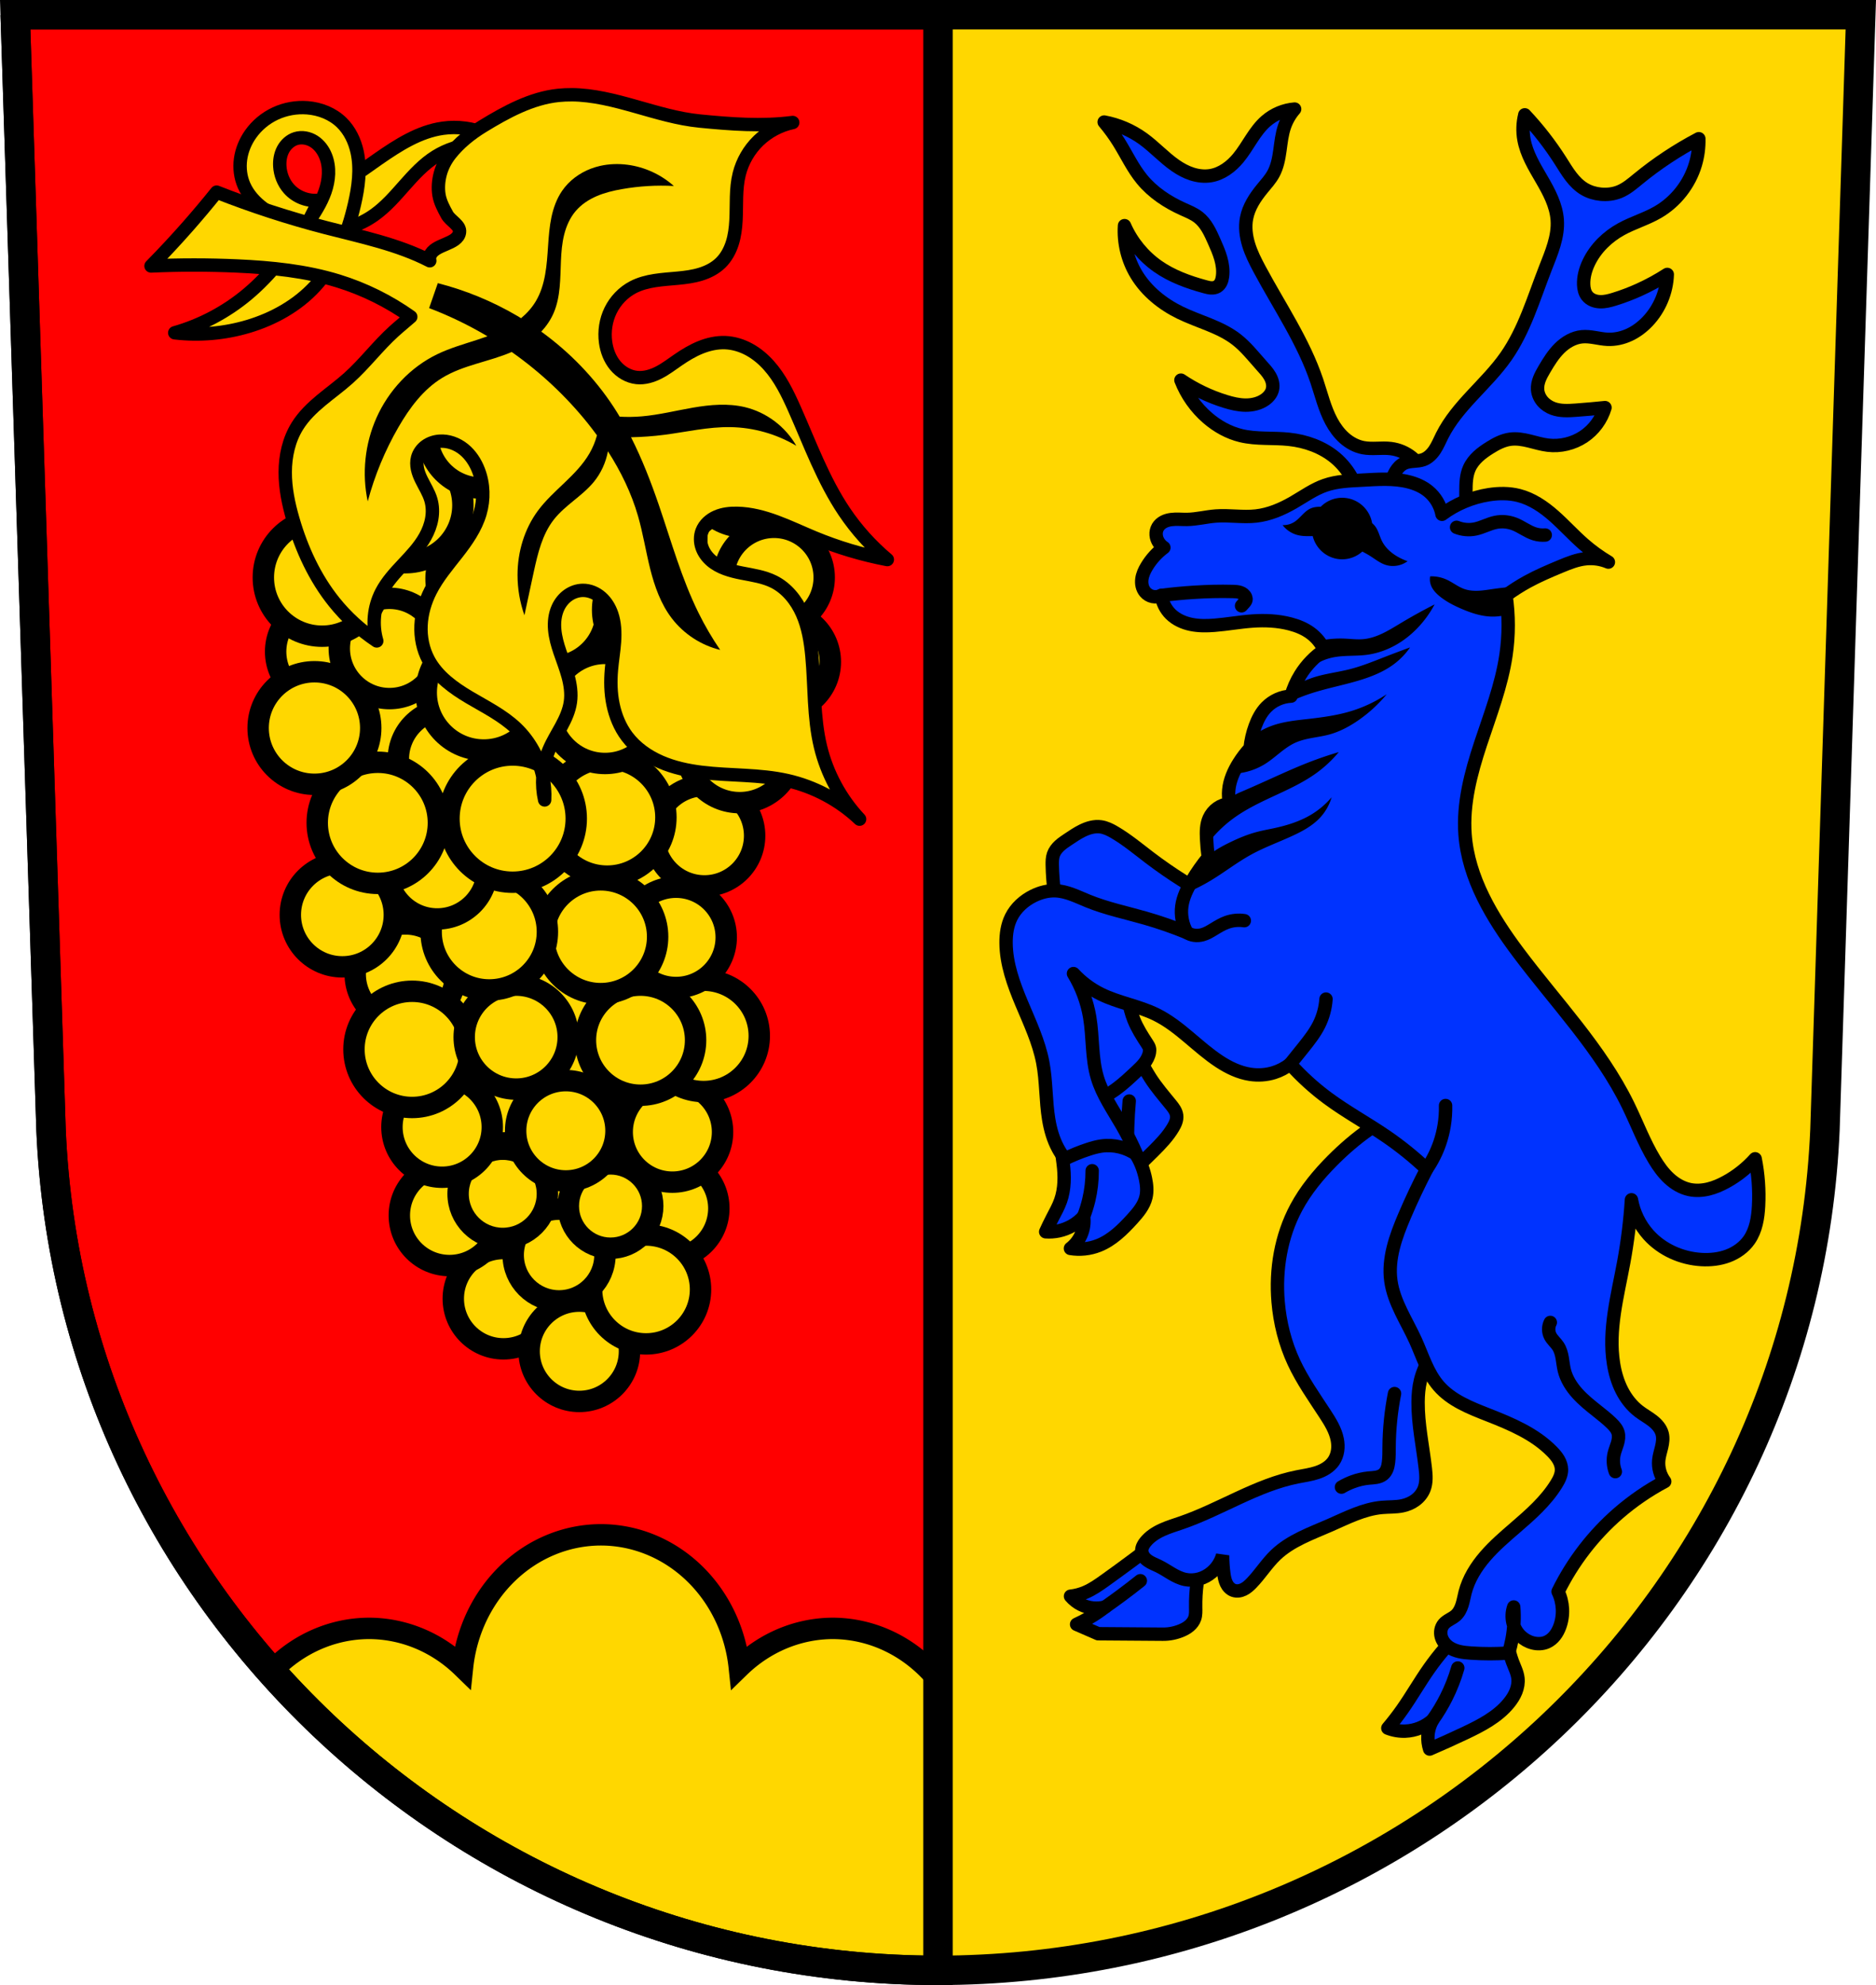 <svg xmlns="http://www.w3.org/2000/svg" width="701.33" height="741.77" viewBox="0 0 701.334 741.769"><g transform="translate(11.286-70.34)"><path d="m-5.606 75.835l13.398 416.62c7.415 175.25 153.92 314.05 331.59 314.14 177.51-.215 324.07-139.06 331.59-314.14l13.398-416.62h-344.98z" fill="#ffd700" fill-rule="evenodd"/><path d="m5.68 5.5l13.398 416.62c7.415 175.25 153.92 314.05 331.59 314.14v-730.77h-344.99" transform="translate(-11.286 70.34)" fill="#f00"/><g stroke="#000"><path d="m521.45 248.32c-.937-2.737-2.658-5.201-4.905-7.02-2.247-1.822-5.01-2.996-7.885-3.347-3.439-.42-6.969.316-10.37-.346-2.612-.508-5.03-1.833-7.02-3.599-1.991-1.765-3.572-3.958-4.829-6.304-2.514-4.691-3.742-9.94-5.435-14.986-4.991-14.876-14.03-27.991-21.431-41.826-1.574-2.942-3.085-5.941-4.061-9.131-.977-3.19-1.404-6.603-.778-9.881.791-4.145 3.197-7.801 5.876-11.06 1.465-1.784 3.041-3.505 4.148-5.531 1.454-2.661 2.025-5.706 2.446-8.709.421-3 .721-6.05 1.702-8.92.824-2.409 2.123-4.654 3.802-6.568-3.928.303-7.746 1.904-10.716 4.494-4.354 3.797-6.682 9.38-10.37 13.827-2.67 3.219-6.241 5.906-10.37 6.568-2.307.37-4.692.089-6.917-.623-2.225-.712-4.299-1.847-6.218-3.179-4.305-2.988-7.85-6.956-12.1-10.02-4.303-3.108-9.3-5.25-14.518-6.222 2.024 2.397 3.874 4.94 5.531 7.605 2.873 4.621 5.181 9.627 8.642 13.827 4.02 4.881 9.446 8.458 15.209 11.06 2.026.915 4.131 1.735 5.876 3.111 2.841 2.239 4.414 5.679 5.876 8.987.922 2.086 1.844 4.18 2.469 6.373.625 2.193.946 4.502.642 6.762-.1.742-.269 1.482-.597 2.155-.328.673-.825 1.278-1.477 1.647-.669.38-1.465.491-2.233.444-.768-.047-1.518-.242-2.261-.444-6.207-1.688-12.361-3.914-17.629-7.605-5.433-3.806-9.789-9.131-12.444-15.209-.421 6.373 1.171 12.865 4.494 18.32 3.789 6.222 9.7 10.976 16.246 14.172 7.01 3.425 14.914 5.245 21.09 10.02 3.549 2.749 6.335 6.338 9.333 9.679 1.149 1.28 2.345 2.543 3.198 4.04.427.747.764 1.549.945 2.39.181.841.201 1.722.005 2.56-.365 1.56-1.461 2.872-2.765 3.802-2.095 1.493-4.728 2.1-7.3 2.08-2.572-.02-5.105-.63-7.563-1.389-5.882-1.814-11.493-4.503-16.592-7.95 2.114 5.449 5.591 10.364 10.02 14.172 3.591 3.085 7.841 5.46 12.444 6.568 5.852 1.408 11.99.738 17.975 1.383 6.26.674 12.455 2.873 17.283 6.913 5.315 4.447 8.753 11.07 9.333 17.975l24.2-11.06z" fill="#03f" fill-rule="evenodd" stroke-linejoin="round" stroke-width="5"/><path d="M224.668 573.512A52.101 55.71 0 0 0 172.926 622.975 52.101 55.71 0 0 0 137.949 608.473 52.101 55.71 0 0 0 101.406 624.615C162.38 693.09 251.68 736.21 350.67 736.27V627.84A52.101 55.71 0 0 0 311.387 608.473 52.101 55.71 0 0 0 276.381 623.008 52.101 55.71 0 0 0 224.668 573.512z" transform="translate(-11.286 70.34)" fill="#ffd700" stroke-linecap="round" stroke-width="8"/><g fill="none" stroke-width="11"><path d="m-5.606 75.835l13.398 416.62c7.415 175.25 153.92 314.05 331.59 314.14 177.51-.215 324.07-139.06 331.59-314.14l13.398-416.62h-344.98z" fill-rule="evenodd"/><path d="m-5.606 75.835l13.398 416.63c7.415 175.25 153.92 314.05 331.59 314.14v-730.77h-344.99z" stroke-linecap="round"/></g><g fill-rule="evenodd" stroke-width="5"><g fill="#03f"><g stroke-linejoin="round"><path d="m558.74 113.24c4.994 5.303 9.486 11.08 13.397 17.224 1.248 1.961 2.44 3.964 3.855 5.808 1.415 1.844 3.073 3.539 5.076 4.718 1.84 1.083 3.935 1.705 6.06 1.914 2.373.233 4.812-.05 7.02-.957 2.629-1.081 4.819-2.983 7.02-4.785 7.01-5.748 14.615-10.78 22.647-14.992.077 3.23-.356 6.472-1.276 9.569-2.209 7.435-7.325 13.972-14.03 17.862-4.365 2.531-9.296 3.945-13.716 6.379-5.153 2.839-9.58 7.133-12.12 12.44-1.237 2.584-2.026 5.43-1.914 8.293.058 1.469.377 2.983 1.276 4.147.559.724 1.322 1.28 2.161 1.644.839.364 1.753.542 2.667.579 1.828.073 3.63-.408 5.379-.947 3.153-.972 6.244-2.148 9.25-3.509 3.644-1.649 7.166-3.57 10.526-5.741-.207 6.477-2.87 12.847-7.336 17.543-1.945 2.045-4.228 3.786-6.784 4.984-2.556 1.197-5.388 1.841-8.207 1.715-3.21-.144-6.371-1.268-9.569-.957-3.2.311-6.128 2.058-8.411 4.321-2.283 2.263-3.998 5.03-5.623 7.8-.691 1.179-1.373 2.371-1.865 3.647-.492 1.275-.791 2.646-.686 4.01.122 1.592.801 3.122 1.834 4.339 1.033 1.217 2.41 2.124 3.907 2.678 2.722 1.01 5.718.847 8.612.638 3.62-.262 7.235-.581 10.845-.957-1.295 4.392-4.168 8.3-7.974 10.845-3.897 2.606-8.743 3.76-13.397 3.19-2.364-.289-4.651-1-6.965-1.565-2.314-.564-4.71-.981-7.07-.667-2.762.367-5.294 1.711-7.655 3.19-1.552.972-3.068 2.02-4.407 3.268-1.339 1.25-2.5 2.715-3.248 4.387-1.194 2.67-1.271 5.688-1.276 8.612-.001 5.941.155 12.1-2.233 17.543-1.787 4.072-5.02 7.531-9.04 9.414-4.03 1.883-8.835 2.126-12.964.474-2.548-1.019-4.815-2.734-6.488-4.909-1.673-2.175-2.75-4.806-3.081-7.53 1.766-6.106 3.681-12.168 5.741-18.18.498-1.452 1.01-2.914 1.802-4.229.793-1.315 1.896-2.489 3.301-3.107 1.092-.481 2.304-.604 3.494-.7 1.19-.096 2.399-.174 3.523-.576 1.832-.655 3.275-2.12 4.34-3.749 1.064-1.629 1.807-3.442 2.678-5.182 5.701-11.393 16.624-19.222 23.923-29.664 6.891-9.859 10.297-21.65 14.673-32.854 2.291-5.866 4.921-11.9 4.466-18.18-.394-5.437-3.069-10.418-5.81-15.13-2.741-4.713-5.659-9.488-6.63-14.853-.554-3.059-.444-6.236.319-9.25z"/><path d="m421.52 646.28c-6.465 4.955-13.01 9.806-19.633 14.549-2.392 1.714-4.82 3.428-7.538 4.558-1.733.721-3.569 1.194-5.434 1.402 1.111 1.311 2.492 2.392 4.03 3.155 2.742 1.36 5.986 1.678 8.94.876-1.894 1.475-3.886 2.823-5.96 4.03-1.536.896-3.116 1.715-4.733 2.454l8.06 3.506 24.19.175c2.4.021 4.804-.46 7.01-1.402 1.058-.452 2.079-1.014 2.949-1.766.871-.752 1.588-1.703 1.959-2.792.437-1.284.374-2.676.351-4.03-.105-6.154.726-12.323 2.454-18.231l-16.653-6.486z"/></g><path d="m516.6 483.71c-11.292 4.349-21.235 11.724-29.772 20.299-5.239 5.262-10.03 11.05-13.533 17.592-5.714 10.677-7.788 23.12-6.766 35.18.658 7.78 2.577 15.472 5.864 22.554 3.184 6.86 7.597 13.06 11.728 19.397 1.923 2.948 3.824 6.02 4.511 9.473.275 1.382.348 2.81.14 4.204-.207 1.394-.699 2.752-1.494 3.916-1.426 2.088-3.736 3.428-6.132 4.234-2.397.805-4.921 1.138-7.401 1.631-15.258 3.03-28.602 12.06-43.3 17.14-2.452.848-4.948 1.588-7.308 2.666-2.359 1.079-4.604 2.526-6.225 4.551-.365.456-.697.941-.943 1.47-.246.529-.404 1.105-.41 1.688-.008.763.246 1.516.657 2.159.41.643.971 1.181 1.591 1.626 1.239.89 2.697 1.41 4.068 2.08 1.669.815 3.216 1.856 4.818 2.795 1.602.939 3.288 1.788 5.106 2.167 1.738.362 3.562.279 5.271-.201 1.709-.48 3.302-1.353 4.653-2.506 1.931-1.648 3.362-3.874 4.06-6.315 0 2.262.15 4.524.451 6.766.17 1.266.394 2.545.942 3.699.274.577.63 1.118 1.077 1.574.447.456.988.825 1.589 1.042.605.218 1.262.278 1.902.208.639-.07 1.262-.268 1.84-.549 1.157-.562 2.128-1.442 3.02-2.366 3.219-3.319 5.678-7.33 9.02-10.525 5.594-5.348 13.158-7.977 20.25-11.08 6.326-2.764 12.623-6.06 19.5-6.668 2.54-.225 5.122-.078 7.617-.601 1.749-.366 3.44-1.067 4.872-2.136 1.433-1.069 2.6-2.513 3.247-4.179.936-2.412.743-5.098.451-7.669-.94-8.273-2.767-16.483-2.707-24.81.02-2.729.246-5.47.902-8.12 1.481-5.976 5.057-11.183 8.571-16.239 6.33-9.108 12.698-18.234 17.839-28.06 5.141-9.829 9.05-20.441 10.128-31.481.36-3.683.401-7.421-.248-11.06-.649-3.643-2.01-7.2-4.262-10.137-3.875-5.056-10.165-7.911-16.505-8.527-6.34-.616-12.735.824-18.68 3.114z"/></g><g fill="none" stroke-linecap="round"><path d="m401.88 670.82c1.887-1.319 3.757-2.663 5.609-4.03 2.547-1.882 5.06-3.811 7.538-5.785"/><path d="m490.21 626.03c1.363-.805 2.799-1.486 4.285-2.03 1.889-.691 3.862-1.163 5.864-1.353.941-.09 1.89-.118 2.82-.283.931-.165 1.857-.477 2.593-1.071.658-.531 1.133-1.264 1.448-2.049.314-.785.476-1.623.582-2.462.247-1.942.21-3.907.226-5.864.055-6.66.735-13.315 2.03-19.848" stroke-linejoin="round"/></g><path d="m535.3 679.57c-4.551 4.308-8.671 9.07-12.28 14.194-3.516 4.991-6.541 10.313-10.05 15.31-1.698 2.421-3.509 4.763-5.422 7.02 2.071.818 4.313 1.2 6.539 1.116 3.745-.141 7.424-1.636 10.207-4.147-1.029 1.797-1.634 3.834-1.754 5.901-.097 1.669.121 3.355.638 4.944 4.394-1.888 8.754-3.856 13.08-5.901 6.105-2.888 12.329-6.081 16.586-11.323 1.062-1.307 1.991-2.737 2.613-4.302.622-1.565.928-3.274.737-4.948-.249-2.178-1.309-4.165-2.073-6.22-.763-2.052-1.238-4.199-1.932-6.276-.694-2.076-1.637-4.124-3.172-5.686-1.796-1.827-4.365-2.87-6.927-2.81-2.562.06-5.079 1.22-6.789 3.129z" fill="#03f" stroke-linejoin="round"/><path d="m524.29 713.06c1.916-2.68 3.624-5.509 5.103-8.453 1.771-3.524 3.215-7.214 4.306-11" fill="none" stroke-linecap="round"/><g fill="#03f" stroke-linejoin="round"><path d="m444.59 407.21c-9.187-4.678-17.954-10.182-26.16-16.423-4.284-3.258-8.434-6.729-13.08-9.447-1.587-.928-3.266-1.778-5.087-2.035-2.388-.336-4.814.384-6.976 1.453-1.833.907-3.53 2.063-5.232 3.197-1.118.746-2.246 1.488-3.236 2.397-.99.909-1.843 2-2.287 3.271-.437 1.249-.457 2.601-.436 3.924.11 7.01 1.233 13.961 2.035 20.928.22 1.91.419 3.84 1.017 5.668 1.129 3.448 3.653 6.344 6.711 8.295 3.058 1.952 6.624 3.01 10.222 3.469 7.197.922 14.471-.455 21.725-.574 6.735-.111 13.488.875 19.911 2.907l.872-27.03z"/><path d="m408.11 459.82c2.543 1.319 4.53 3.516 6.148 5.88 1.618 2.365 2.919 4.93 4.461 7.345 2.27 3.554 5.04 6.753 7.703 10.03.492.606.981 1.217 1.38 1.888.398.671.705 1.407.8 2.181.098.791-.028 1.598-.279 2.354-.251.756-.624 1.466-1.029 2.152-1.928 3.268-4.583 6.04-7.267 8.72-4 3.998-8.12 7.876-12.353 11.627-2.856-1.308-5.443-3.199-7.557-5.523-4.858-5.339-6.964-12.553-9.01-19.475-.89-3.01-1.799-6.03-2.251-9.134-.453-3.106-.434-6.329.507-9.323 1.178-3.745 3.862-7.03 7.392-8.751 3.53-1.718 7.871-1.776 11.356.031z"/></g><path d="m410.87 481.76c-.282 3.191-.476 6.39-.581 9.592-.162 4.94-.114 9.888.145 14.824" fill="none" stroke-linecap="round"/><g fill="#03f" stroke-linejoin="round"><path d="m394.31 492.34c-1.175-.448-2.489-.523-3.707-.211-1.218.312-2.335 1.01-3.15 1.966-1.236 1.451-1.733 3.411-1.793 5.316-.06 1.905.276 3.797.517 5.688.592 4.641.599 9.463-.957 13.875-.784 2.222-1.944 4.288-3.03 6.379-.899 1.73-1.75 3.486-2.552 5.263 1.599.115 3.215.007 4.785-.319 3.605-.749 6.954-2.679 9.41-5.422.309 2.316-.026 4.715-.957 6.858-.87 2-2.256 3.776-3.987 5.103 3.523.588 7.204.197 10.526-1.116 5.01-1.981 8.978-5.899 12.599-9.888 2.175-2.396 4.349-4.986 5.103-8.134.537-2.242.306-4.6-.159-6.858-.635-3.081-1.707-6.089-3.349-8.772-1.712-2.798-4.046-5.226-6.825-6.969-2.779-1.743-6-2.79-9.283-2.919-1.065-.042-2.134.011-3.19.159z"/><path d="m393.31 483.37c4.503-1.229 8.78-3.28 12.558-6.02 2.7-1.959 5.134-4.256 7.569-6.537 1.088-1.019 2.183-2.042 3.095-3.222.912-1.18 1.64-2.534 1.893-4 .088-.512.118-1.042 0-1.548-.146-.628-.507-1.181-.86-1.72-1.874-2.861-3.726-5.767-4.989-8.945-1.852-4.66-2.372-9.722-3.44-14.622-.399-1.828-.879-3.65-1.657-5.352-.778-1.702-1.867-3.289-3.332-4.453-1.249-.993-2.736-1.652-4.265-2.109-1.529-.457-3.108-.719-4.681-.987-4.055-.69-8.292-1.41-12.214-.172-2.27.716-4.331 2.084-5.872 3.898-1.542 1.814-2.56 4.068-2.901 6.423l19.09 49.37z"/><path d="m644.86 503.34c-3.094 3.455-6.778 6.381-10.845 8.612-2.092 1.148-4.298 2.117-6.618 2.676-2.32.559-4.764.697-7.097.195-2.883-.62-5.502-2.198-7.662-4.206-2.16-2.01-3.89-4.435-5.416-6.958-3.915-6.473-6.558-13.621-9.888-20.414-10.324-21.06-26.967-38.22-41.03-56.991-9.811-13.09-18.683-27.807-19.889-44.12-.849-11.484 2.181-22.89 5.787-33.827 3.605-10.937 7.837-21.765 9.524-33.16 1.094-7.389 1.094-14.939 0-22.328 2.538-1.88 5.204-3.586 7.974-5.103 4.01-2.195 8.219-3.99 12.44-5.741 3.088-1.281 6.241-2.556 9.569-2.871 2.813-.266 5.69.177 8.293 1.276-3.278-1.947-6.378-4.192-9.25-6.698-3.849-3.36-7.278-7.178-11.11-10.556-3.833-3.378-8.18-6.361-13.13-7.625-3.632-.927-7.459-.891-11.164-.319-6.326.977-12.405 3.519-17.543 7.336-.625-3.348-2.467-6.456-5.103-8.612-2.115-1.73-4.688-2.836-7.336-3.509-5.695-1.447-11.676-.954-17.543-.638-4.626.249-9.338.397-13.716 1.914-4.234 1.467-7.924 4.134-11.802 6.379-4.339 2.513-9.05 4.545-14.03 5.103-4.971.557-10-.37-14.992 0-3.632.27-7.203 1.225-10.845 1.276-1.966.027-3.943-.209-5.891.053-.974.131-1.939.39-2.808.849-.869.459-1.641 1.125-2.145 1.969-.518.867-.738 1.901-.665 2.909.072 1.01.431 1.987.984 2.832.498.76 1.154 1.416 1.914 1.914-2.552 1.899-4.732 4.296-6.379 7.02-.885 1.461-1.626 3.046-1.85 4.739-.112.847-.091 1.714.103 2.546.194.832.564 1.627 1.109 2.284.711.858 1.718 1.465 2.808 1.695 1.09.229 2.256.079 3.253-.419.349 2.641 1.605 5.154 3.509 7.02 2.063 2.02 4.813 3.241 7.641 3.82 2.828.578 5.748.548 8.626.327 4.8-.369 9.55-1.262 14.354-1.595 4.695-.325 9.46-.106 14.02 1.078 2.719.707 5.379 1.773 7.638 3.444 2.207 1.632 3.993 3.829 5.14 6.323-3.583 2.409-6.649 5.585-8.931 9.25-1.54 2.474-2.725 5.168-3.509 7.974-3.457.156-6.834 1.67-9.25 4.147-1.911 1.96-3.199 4.449-4.147 7.02-.984 2.669-1.629 5.463-1.914 8.293-1.539 1.68-2.929 3.497-4.147 5.422-1.961 3.1-3.493 6.554-3.828 10.207-.156 1.704-.048 3.432.319 5.103-1.634.137-3.229.719-4.568 1.667-1.338.948-2.416 2.259-3.088 3.756-1.063 2.369-1.081 5.062-.957 7.655.112 2.347.325 4.689.638 7.02-2.229 2.716-4.256 5.597-6.06 8.612-1.776 2.969-3.36 6.141-3.828 9.569-.462 3.386.222 6.919 1.914 9.888-5.105-2.092-10.326-3.903-15.629-5.422-7.151-2.049-14.48-3.577-21.371-6.379-3.948-1.606-7.863-3.654-12.12-3.828-2.865-.117-5.723.643-8.293 1.914-3.499 1.73-6.559 4.477-8.293 7.974-1.458 2.941-1.935 6.286-1.914 9.569.049 7.828 2.786 15.374 5.818 22.591 3.03 7.217 6.421 14.377 7.898 22.06 1.352 7.04 1.056 14.302 2.233 21.371.627 3.765 1.684 7.492 3.509 10.845.734 1.349 1.589 2.631 2.552 3.828 2.786-1.364 5.666-2.537 8.612-3.509 1.668-.55 3.364-1.037 5.103-1.276 4.552-.625 9.325.54 13.08 3.19-1.594-3.717-3.405-7.34-5.422-10.845-3.354-5.827-7.318-11.422-9.25-17.862-2.191-7.301-1.601-15.13-2.871-22.647-.97-5.74-3.038-11.292-6.06-16.267 2.895 3.148 6.374 5.758 10.207 7.655 6.609 3.272 14.12 4.39 20.733 7.655 8.808 4.349 15.385 12.163 23.604 17.543 3.496 2.289 7.353 4.151 11.483 4.785 2.976.457 6.06.259 8.931-.638 2.191-.684 4.256-1.771 6.06-3.19 4.23 4.714 8.94 8.996 14.03 12.759 7.05 5.205 14.788 9.393 22.01 14.354 5.302 3.642 10.32 7.699 14.992 12.12-2.983 5.741-5.75 11.594-8.293 17.543-3.287 7.691-6.253 15.957-5.103 24.24 1.112 8.02 5.913 14.954 9.25 22.328 2.619 5.787 4.456 12.1 8.612 16.905 4.726 5.463 11.775 8.208 18.5 10.845 8.625 3.383 17.452 7.085 23.923 13.716.903.925 1.758 1.909 2.407 3.03.649 1.117 1.086 2.38 1.101 3.672.023 1.943-.893 3.769-1.914 5.422-3.929 6.362-9.648 11.384-15.31 16.267-3.938 3.396-7.907 6.792-11.302 10.73-3.396 3.938-6.222 8.475-7.517 13.511-.393 1.528-.643 3.092-1.119 4.596-.477 1.503-1.207 2.972-2.389 4.02-.688.608-1.504 1.05-2.295 1.515-.791.466-1.579.972-2.171 1.674-.533.632-.889 1.409-1.045 2.222-.156.813-.114 1.659.096 2.46.421 1.6 1.509 2.98 2.863 3.931 1.187.833 2.569 1.358 3.983 1.681 1.414.324 2.864.453 4.31.552 4.671.318 9.364.318 14.03 0 .524-1.675.95-3.38 1.276-5.103.754-3.987.969-8.08.638-12.12-.645 1.851-.752 3.886-.303 5.794.449 1.908 1.452 3.682 2.855 5.05 1.241 1.21 2.791 2.103 4.466 2.552 1.784.478 3.739.439 5.422-.319 1.167-.525 2.171-1.377 2.963-2.381.792-1 1.378-2.16 1.822-3.36 1.555-4.206 1.319-9.04-.638-13.08 5.487-11.163 13.239-21.21 22.647-29.345 5.275-4.563 11.06-8.53 17.224-11.802-1.699-2.257-2.513-5.163-2.233-7.974.167-1.669.699-3.277 1.083-4.91.385-1.633.62-3.356.193-4.978-.52-1.971-1.965-3.576-3.574-4.828-1.609-1.252-3.415-2.231-5.04-3.465-2.755-2.095-4.931-4.9-6.493-7.988-1.562-3.088-2.526-6.457-3.076-9.874-2.031-12.626 1.515-25.379 3.828-37.957 1.415-7.696 2.374-15.476 2.871-23.285.86 4.837 3.096 9.422 6.379 13.08 4.989 5.555 12.322 8.824 19.776 9.25 3.358.192 6.777-.173 9.925-1.357 3.148-1.184 6.02-3.219 7.938-5.979 2.554-3.668 3.278-8.295 3.509-12.759.303-5.87-.126-11.778-1.276-17.543z"/></g><g fill="none" stroke-linecap="round"><path d="m592.6 620.24c-.808-2.122-.962-4.487-.437-6.696.313-1.316.857-2.565 1.236-3.863.379-1.298.589-2.696.22-3.998-.389-1.373-1.377-2.489-2.398-3.486-1.665-1.627-3.494-3.074-5.318-4.52-2.618-2.076-5.245-4.17-7.483-6.651-2.238-2.481-4.089-5.39-4.89-8.634-.375-1.519-.516-3.085-.786-4.627-.27-1.541-.685-3.09-1.543-4.399-.875-1.334-2.179-2.368-2.911-3.785-.811-1.567-.811-3.528 0-5.095"/><path d="m522.06 507.17c2.074-3 3.733-6.287 4.914-9.737.734-2.144 1.284-4.351 1.647-6.588.397-2.448.57-4.932.515-7.411"/><path d="m471.02 467.94c1.718-2.113 3.424-4.237 5.118-6.369 2.088-2.629 4.172-5.296 5.677-8.298 1.498-2.987 2.394-6.274 2.62-9.608"/><path d="m432.43 418.82c.826.52 1.761.864 2.726 1 1.028.149 2.085.066 3.088-.206 1.516-.412 2.88-1.239 4.22-2.059 1.587-.97 3.188-1.951 4.941-2.573 2.067-.734 4.316-.949 6.485-.618"/></g></g></g><g fill-rule="evenodd"><path d="m490.483 256.339a11.374 11.497 0 0 0 -8.025 3.361c-1.331-.024-2.665.118-3.863.674-1.199.556-2.18 1.484-3.109 2.424-.929.94-1.842 1.921-2.963 2.621-1.283.801-2.813 1.2-4.324 1.131 1.376 1.803 3.365 3.13 5.559 3.707 1.856.488 3.781.447 5.711.402a11.374 11.497 0 0 0 11.016 8.674 11.374 11.497 0 0 0 7.527 -2.896c1.1.574 2.187 1.173 3.23 1.848 1.735 1.122 3.394 2.425 5.352 3.088 2.774.939 5.997.422 8.338-1.338-1.062-.366-2.095-.814-3.088-1.338-2.683-1.416-5.124-3.464-6.484-6.176-.918-1.83-1.335-3.928-2.574-5.559-.322-.424-.703-.794-1.105-1.141a11.374 11.497 0 0 0 -11.195 -9.482m32.889 29.357c-.189 1.025-.119 2.097.205 3.088.571 1.746 1.878 3.156 3.295 4.324 2.452 2.02 5.315 3.481 8.234 4.734 3.476 1.493 7.13 2.729 10.91 2.883 1.938.079 3.888-.132 5.766-.619l2.469-10.498c-2.479.193-4.95.467-7.41.822-1.785.258-3.568.559-5.369.645-1.801.086-3.634-.05-5.336-.645-2.351-.821-4.323-2.465-6.588-3.5-1.927-.88-4.059-1.306-6.176-1.234m1.646 10.5c-4.302 2.181-8.527 4.514-12.662 6.998-4.389 2.637-8.898 5.518-13.998 5.971-2.327.206-4.666-.109-7-.205-3.175-.131-6.364.145-9.469.822l.102 4.02c-.426.782-.837 1.571-1.234 2.367-.542 1.085-1.057 2.183-1.545 3.293 2.234-1.635 4.812-2.799 7.516-3.396 4.206-.929 8.592-.483 12.865-1.029 4.507-.576 8.847-2.267 12.662-4.734 2.97-1.921 5.631-4.309 7.926-7 1.862-2.184 3.488-4.569 4.838-7.102m-9.162 16.06c-3.205 1.164-6.395 2.365-9.572 3.604-4.27 1.664-8.527 3.401-12.969 4.529-4.609 1.171-9.387 1.679-13.896 3.189-1.998.669-3.933 1.533-5.766 2.574l-1.75 5.971c2.05-.928 4.146-1.754 6.279-2.471 6.614-2.224 13.541-3.4 20.18-5.559 4.046-1.316 8.01-3.02 11.426-5.559 2.346-1.746 4.405-3.876 6.072-6.279m-8.748 17.5c-4.179 2.785-8.776 4.943-13.588 6.381-5.218 1.559-10.648 2.267-16.06 2.883-4.45.506-8.957.965-13.176 2.471-2.818 1.01-5.471 2.471-7.822 4.322-.321 1.822-.804 3.617-1.441 5.354-1.084 2.952-2.617 5.738-4.529 8.234 4-.269 7.936-1.555 11.324-3.705 3.834-2.434 6.98-5.947 11.12-7.824 3.995-1.814 8.534-1.931 12.766-3.088 3.688-1.01 7.122-2.806 10.293-4.941 4.165-2.805 7.922-6.212 11.12-10.09m-17.912 21.615c-3.686 1.084-7.326 2.32-10.91 3.705-5.02 1.94-9.919 4.169-14.822 6.383-3.556 1.606-7.116 3.204-10.705 4.734-1.254.535-2.547 1.085-3.5 2.059-.647.661-1.117 1.498-1.854 2.059-.663.504-1.483.74-2.264 1.029-1.475.545-2.867 1.312-4.117 2.266l-1.441 3.5v9.264c2.865-3.941 6.352-7.428 10.293-10.293 4.877-3.545 10.384-6.106 15.852-8.646 5.104-2.371 10.24-4.763 14.822-8.03 3.212-2.289 6.126-4.996 8.646-8.03m-2.676 16.881c-2.219 2.609-4.874 4.845-7.822 6.588-4.167 2.463-8.857 3.917-13.588 4.941-2.197.476-4.415.865-6.588 1.441-3.639.966-7.123 2.452-10.5 4.117-3.035 1.496-6.04 3.173-8.439 5.559-2.228 2.214-3.877 5.01-4.736 8.03l-1.439 4.529c2.617-1.144 5.163-2.452 7.617-3.912 5.253-3.125 10.08-6.946 15.439-9.883 5.092-2.789 10.594-4.741 15.852-7.205 3.607-1.69 7.168-3.673 9.883-6.588 2.01-2.156 3.501-4.788 4.322-7.617"/><g fill="none" stroke="#000" stroke-linecap="round" stroke-width="5"><path d="m422.86 292.82c4.051-.511 8.118-.897 12.192-1.157 4.831-.309 9.675-.441 14.514-.309.939.026 1.893.064 2.781.369.444.152.868.372 1.229.672.361.3.657.683.828 1.121.127.326.183.689.103 1.029-.093.393-.355.722-.618 1.029-.331.388-.675.766-1.029 1.132"/><path d="m566.4 270.26c-1.314.109-2.649-.031-3.912-.412-2.708-.816-4.98-2.684-7.617-3.706-2.214-.857-4.673-1.092-7-.618-2.619.534-5 1.926-7.617 2.47-2.326.484-4.794.266-7-.618"/><path d="m393.83 524.87c.777-1.992 1.417-4.04 1.914-6.116.856-3.583 1.285-7.268 1.276-10.952"/></g></g><g transform="matrix(1.042 0 0 1.041 1441.42-104.39)" fill="#ffd700"><g fill-rule="evenodd"><path d="m-1253.74 478.96l17.06 85.29 37.705 44.887c10.512-6.125 19.968-14.06 27.83-23.341 16.398-19.366 25.454-44.1 29.626-69.13 2.321-13.925 3.225-28.09 2.693-42.19l-28.728-22.444c-15.464-2.972-31.663-2.037-46.683 2.693-14.884 4.688-28.581 13.09-39.501 24.24"/><path d="m-1154.09 343.4c-11.367 1.235-22.739 2.432-34.11 3.591-6.01-4.767-12.676-8.706-19.75-11.671-8.269-3.465-17.1-5.596-26.03-6.284l-13.466 17.955c-3.496 4.661-6.871 9.579-8.376 15.208-1.505 5.629-1.111 11.76 1.194 17.11 3.097 7.19 9.326 12.687 16.282 16.278 6.957 3.591 14.658 5.462 22.321 7.06 19.269 4.03 38.817 6.557 58.35 8.977 9.872 1.223 19.747 2.42 29.626 3.591l8.977-25.14 1.796-23.341-12.568-26.03c-8.08.917-16.16 1.815-24.24 2.693"/></g><g stroke="#000" stroke-linejoin="round" stroke-linecap="round" stroke-width="7.68"><circle r="18" cy="378.2" cx="-1245.64"/><circle r="18" cy="424.78" cx="-1256.18"/><circle r="18" cy="436.64" cx="-1197.74"/><circle r="18" cy="437.96" cx="-1154.24"/><circle r="18" cy="560.12" cx="-1214.44"/><circle r="18" cy="517.49" cx="-1248.71"/><circle r="18" cy="599.66" cx="-1192.03"/><circle r="18" cy="440.31" cx="-1233.23"/><circle r="18" cy="401.75" cx="-1277.26"/><circle r="18" cy="634.01" cx="-1213.52"/><circle r="18" cy="410.37" cx="-1206.32"/><circle r="18" cy="601.6" cx="-1154.25"/><circle r="18" cy="652.89" cx="-1186.31"/><circle r="18.659" cy="496.24" cx="-1271.33"/><circle r="19.538" cy="630.7" cx="-1162.36"/><circle r="16.462" cy="618.34" cx="-1193.57"/><circle r="18" cy="604.12" cx="-1232.88"/><circle r="16.02" cy="596.37" cx="-1213.78"/><circle r="15.14" cy="600.76" cx="-1175.11"/><circle r="18" cy="574.18" cx="-1152.92"/><circle r="18" cy="572.42" cx="-1235.53"/><circle r="18" cy="573.74" cx="-1191.15"/><circle r="20.856" cy="544.52" cx="-1246.3"/><circle r="19.977" cy="539.68" cx="-1141.72"/><ellipse ry="19.758" rx="19.758" cy="541.22" cx="-1164.35"/><circle r="18.659" cy="540.12" cx="-1208.95"/><circle r="18" cy="504.31" cx="-1151.6"/><ellipse ry="20.417" rx="20.417" cy="504.09" cx="-1178.63"/><circle r="20.856" cy="502.33" cx="-1218.61"/><circle r="18" cy="479.7" cx="-1237.29"/><ellipse ry="21.735" rx="21.735" cy="463.2" cx="-1258.6"/><circle r="20.2" cy="429.17" cx="-1281.34"/><circle r="18" cy="467.84" cx="-1141.41"/><ellipse ry="21.08" rx="21.08" cy="461.25" cx="-1176.32"/><circle r="22.833" cy="461.69" cx="-1210.24"/><circle r="18" cy="360.62" cx="-1162.15"/><circle r="18" cy="405.44" cx="-1114.25"/><circle r="19.318" cy="436.64" cx="-1128.75"/><circle r="18" cy="400.61" cx="-1254.42"/><circle r="20.636" cy="416.43" cx="-1220.59"/><ellipse ry="19.758" rx="19.758" cy="422.14" cx="-1177.09"/><circle r="19.318" cy="413.35" cx="-1134.03"/><ellipse ry="19.758" rx="19.758" cy="387.43" cx="-1196.42"/><circle r="18" cy="375.13" cx="-1116.45"/><circle r="19.538" cy="386.77" cx="-1158.41"/><circle r="18" cy="375.56" cx="-1219.71"/><ellipse ry="21.08" rx="21.08" cy="375.13" cx="-1278.59"/><circle r="19.977" cy="337.12" cx="-1126.78"/><circle r="20.636" cy="349.2" cx="-1248.71"/><circle r="19.538" cy="339.75" cx="-1153.58"/><circle r="20.636" cy="343.05" cx="-1186.76"/><circle r="19.318" cy="323.71" cx="-1221.47"/></g></g><g fill-rule="evenodd"><g fill="#ffd700" stroke="#000" stroke-linejoin="round" stroke-width="5"><path d="m117.35 138.84c4.231-3.116 8.508-6.171 12.828-9.163 7.379-5.111 15.216-10.17 24.11-11.418 5.462-.767 11.125-.018 16.211 2.115 2.849 1.195 5.52 2.816 7.894 4.793-4.129-1.064-8.444-1.399-12.687-.987-4.969.483-9.862 2.01-14.1 4.652-4.496 2.808-8.131 6.776-11.645 10.745-3.514 3.969-7.01 8.03-11.332 11.1-5.551 3.949-12.359 6.102-19.17 6.06l7.753-18.326.141.423z"/><path d="m54.04 194.69c9.206 1.083 18.631.263 27.512-2.392 9.393-2.808 18.267-7.752 24.92-14.952 7.794-8.435 12.18-19.509 14.753-30.701 1.473-6.408 2.402-13.11.997-19.537-.896-4.094-2.783-8.04-5.781-10.965-3.403-3.322-8.096-5.171-12.837-5.538-4.078-.316-8.235.424-11.945 2.147-3.709 1.723-6.96 4.429-9.308 7.777-1.93 2.751-3.254 5.943-3.713 9.272-.459 3.329-.038 6.792 1.321 9.866 1.519 3.438 4.154 6.297 7.171 8.538 3.02 2.241 6.419 3.906 9.855 5.428 1.842.816 3.701 1.594 5.575 2.335l5.544-10.823c-4.19.543-8.603-1.115-11.399-4.282-2.029-2.299-3.199-5.312-3.389-8.373-.133-2.147.214-4.354 1.219-6.256 1.01-1.902 2.706-3.474 4.761-4.111 2.269-.703 4.82-.209 6.819 1.075 1.999 1.284 3.467 3.296 4.345 5.504 1.667 4.194 1.258 8.99-.236 13.248-1.494 4.259-3.997 8.08-6.535 11.812-6.552 9.636-13.592 19.1-22.534 26.574-7.905 6.605-17.207 11.529-27.11 14.354z"/><path d="m213.72 35.41c-1.661-.013-3.326.058-4.996.232-10.1 1.054-19.541 6.219-28.21 11.514-4.592 2.806-8.927 6.285-12.25 10.518-1.662 2.116-2.948 4.601-3.654 7.197-.703 2.586-.931 5.38-.492 8.02.434 2.619 1.741 5.04 3.02 7.369 1.29 2.338 5.02 3.88 4.646 6.523-.655 4.659-9.5 4.349-11.04 8.795-.214.616-.203 1.235-.072 1.859-11.957-6.153-25.652-8.956-38.803-12.361-13.881-3.594-27.541-8.03-40.883-13.287-3.478 4.34-7.06 8.6-10.732 12.775-4.46 5.067-9.06 10.01-13.797 14.82 10.725-.482 21.471-.482 32.2 0 12.767.574 25.605 1.852 37.816 5.621 9.665 2.983 18.844 7.528 27.09 13.379-2.065 1.823-4.221 3.553-6.264 5.402-6.03 5.456-10.94 12.06-16.994 17.486-3.273 2.934-6.851 5.506-10.232 8.314-3.38 2.808-6.597 5.9-8.914 9.633-3.176 5.106-4.511 11.202-4.527 17.207-.018 6.01 1.228 11.953 2.908 17.719 3.235 11.1 8.164 21.807 15.406 30.818 4.515 5.62 9.9 10.538 15.904 14.531-1.761-6-1.114-12.67 1.766-18.223 2.03-3.911 5.063-7.199 8.08-10.41 3.02-3.213 6.1-6.446 8.248-10.295 1.168-2.092 2.049-4.359 2.459-6.719.412-2.359.344-4.814-.33-7.113-.788-2.689-2.366-5.068-3.59-7.59-.611-1.262-1.134-2.572-1.422-3.943-.284-1.371-.319-2.811.043-4.164.473-1.762 1.617-3.318 3.098-4.385 1.483-1.067 3.286-1.658 5.107-1.791 3.246-.237 6.51.972 9.04 3.01 2.532 2.035 4.367 4.859 5.539 7.889 1.971 5.091 2.12 10.832.576 16.06-1.631 5.522-5.02 10.341-8.566 14.881-3.548 4.541-7.332 8.962-9.951 14.09-2.035 3.988-3.33 8.379-3.539 12.85-.209 4.472.692 9.02 2.809 12.967 3.303 6.158 9.247 10.431 15.266 13.994 6.02 3.564 12.401 6.706 17.471 11.521 5.072 4.813 8.546 11.234 9.969 18.07.215-3.449.983-6.864 2.332-10.05 1.278-3.02 3.03-5.806 4.59-8.688 1.558-2.881 2.947-5.917 3.402-9.16.448-3.188-.026-6.445-.863-9.553-.836-3.107-2.031-6.104-3.063-9.154-.908-2.69-1.695-5.442-1.945-8.27-.25-2.826.059-5.749 1.26-8.322.837-1.795 2.107-3.398 3.721-4.549 1.613-1.152 3.571-1.836 5.555-1.852 2.495-.019 4.939 1.029 6.813 2.676 1.873 1.647 3.196 3.863 3.996 6.223 1.115 3.293 1.245 6.842 1.01 10.309-.24 3.467-.837 6.897-1.141 10.359-.382 4.36-.305 8.786.592 13.07.883 4.286 2.579 8.439 5.213 11.938 3.206 4.257 7.714 7.429 12.607 9.553 4.89 2.125 10.167 3.247 15.463 3.889 10.591 1.281 21.422.705 31.83 3.049 10.1 2.272 19.552 7.317 27.06 14.43-7.102-7.569-12.192-16.992-14.621-27.07-2.663-11.06-2.138-22.594-3.203-33.916-.508-5.4-1.403-10.832-3.584-15.799-2.188-4.965-5.773-9.469-10.621-11.916-3.724-1.876-7.938-2.456-12.03-3.26-4.088-.806-8.29-1.943-11.438-4.67-1.546-1.34-2.795-3.052-3.451-4.988-.656-1.936-.698-4.099.025-6.01.926-2.447 3.039-4.324 5.441-5.371 2.402-1.047 5.073-1.332 7.693-1.277 10.11.211 19.391 5.186 28.727 9.06 8.829 3.665 18.04 6.423 27.432 8.215-6.141-5.169-11.558-11.195-16.04-17.848-7.985-11.85-12.889-25.44-18.693-38.492-2.559-5.752-5.358-11.506-9.557-16.201-2.099-2.347-4.542-4.408-7.305-5.924-2.763-1.516-5.855-2.472-9-2.596-3.188-.125-6.369.6-9.322 1.801-2.953 1.201-5.694 2.867-8.32 4.674-2.346 1.616-4.624 3.358-7.158 4.668-2.534 1.309-5.387 2.178-8.227 1.893-3.156-.317-6.077-2.075-8.098-4.516-2.02-2.443-3.177-5.515-3.607-8.658-.552-4.03.079-8.236 1.869-11.895 1.79-3.658 4.74-6.756 8.35-8.65 5.095-2.673 11.07-2.859 16.803-3.398 2.865-.269 5.738-.644 8.488-1.49 2.751-.845 5.39-2.184 7.455-4.184 2.083-2.01 3.51-4.638 4.391-7.398.881-2.761 1.238-5.664 1.389-8.557.307-5.787-.19-11.683 1.219-17.303 1.185-4.719 3.722-9.101 7.234-12.48 3.513-3.38 7.989-5.75 12.762-6.758-11.533 1.497-23.23.583-34.764-.547-16.15-1.582-31.821-9.705-47.875-9.83zm-10.787 254.79c-.181 2.917.028 5.858.68 8.707.16-2.918-.085-5.848-.68-8.707z" transform="translate(-11.286 70.34)"/></g><path d="m213.01 132.34c3.38-.77 6.914-.885 10.355-.429 6.371.842 12.468 3.644 17.255 7.925-6.479-.352-12.996.038-19.392 1.167-3.217.567-6.416 1.326-9.417 2.614-2.999 1.288-5.805 3.129-7.911 5.618-2.128 2.515-3.483 5.611-4.281 8.805-.798 3.194-1.061 6.495-1.202 9.783-.28 6.576-.116 13.386-2.711 19.437-1.112 2.594-2.719 4.934-4.64 7 10.591 7.669 19.847 17.18 27.02 28.1.795 1.209 1.552 2.441 2.295 3.68 2.754.148 5.519.115 8.267-.122 6.471-.557 12.796-2.17 19.2-3.268 6.4-1.099 13.03-1.678 19.349-.175 8.02 1.907 15.15 7.271 19.21 14.436-7.401-4.398-15.952-6.829-24.561-6.973-8.333-.141-16.539 1.806-24.805 2.875-4.118.532-8.265.821-12.416.916 4.139 8.167 7.471 16.762 10.436 25.438 4.614 13.505 8.461 27.347 14.777 40.15 2.372 4.806 5.082 9.442 8.106 13.867-7.124-1.729-13.613-5.968-18.07-11.787-4.118-5.382-6.439-11.92-8.09-18.49-1.647-6.569-2.685-13.287-4.565-19.793-2.475-8.562-6.408-16.624-11.233-24.14-.78 4.176-2.586 8.165-5.286 11.45-4.353 5.297-10.727 8.673-14.95 14.08-4.313 5.517-5.969 12.587-7.47 19.431-1.193 5.427-2.364 10.859-3.511 16.298-1.7-4.815-2.576-9.92-2.577-15.03 0-8.565 2.546-17.196 7.654-24.08 2.857-3.846 6.439-7.088 9.907-10.399 3.468-3.311 6.884-6.766 9.297-10.905 1.244-2.134 2.194-4.433 2.844-6.814-1.136-1.551-2.297-3.083-3.5-4.579-8.145-10.128-17.744-19.08-28.375-26.565-8.47 3.671-18.08 4.849-25.979 9.669-7.085 4.319-12.196 11.223-16.351 18.401-5.03 8.699-8.904 18.06-11.497 27.765-2.225-10.407-1.066-21.507 3.264-31.23 4.55-10.219 12.647-18.904 22.73-23.771 4.753-2.298 9.866-3.744 14.888-5.375 1.297-.422 2.594-.86 3.879-1.328-6.948-4.124-14.252-7.66-21.808-10.531l3.244-9.323c10.412 2.667 20.445 6.799 29.708 12.242.478.28.947.573 1.421.86 2.169-1.806 4.074-3.925 5.514-6.346 3.658-6.143 4.11-13.6 4.586-20.732.238-3.566.507-7.14 1.246-10.637.739-3.497 1.969-6.931 3.992-9.879 2.616-3.812 6.513-6.685 10.846-8.311 1.083-.406 2.193-.738 3.319-.996"/></g></g></svg>